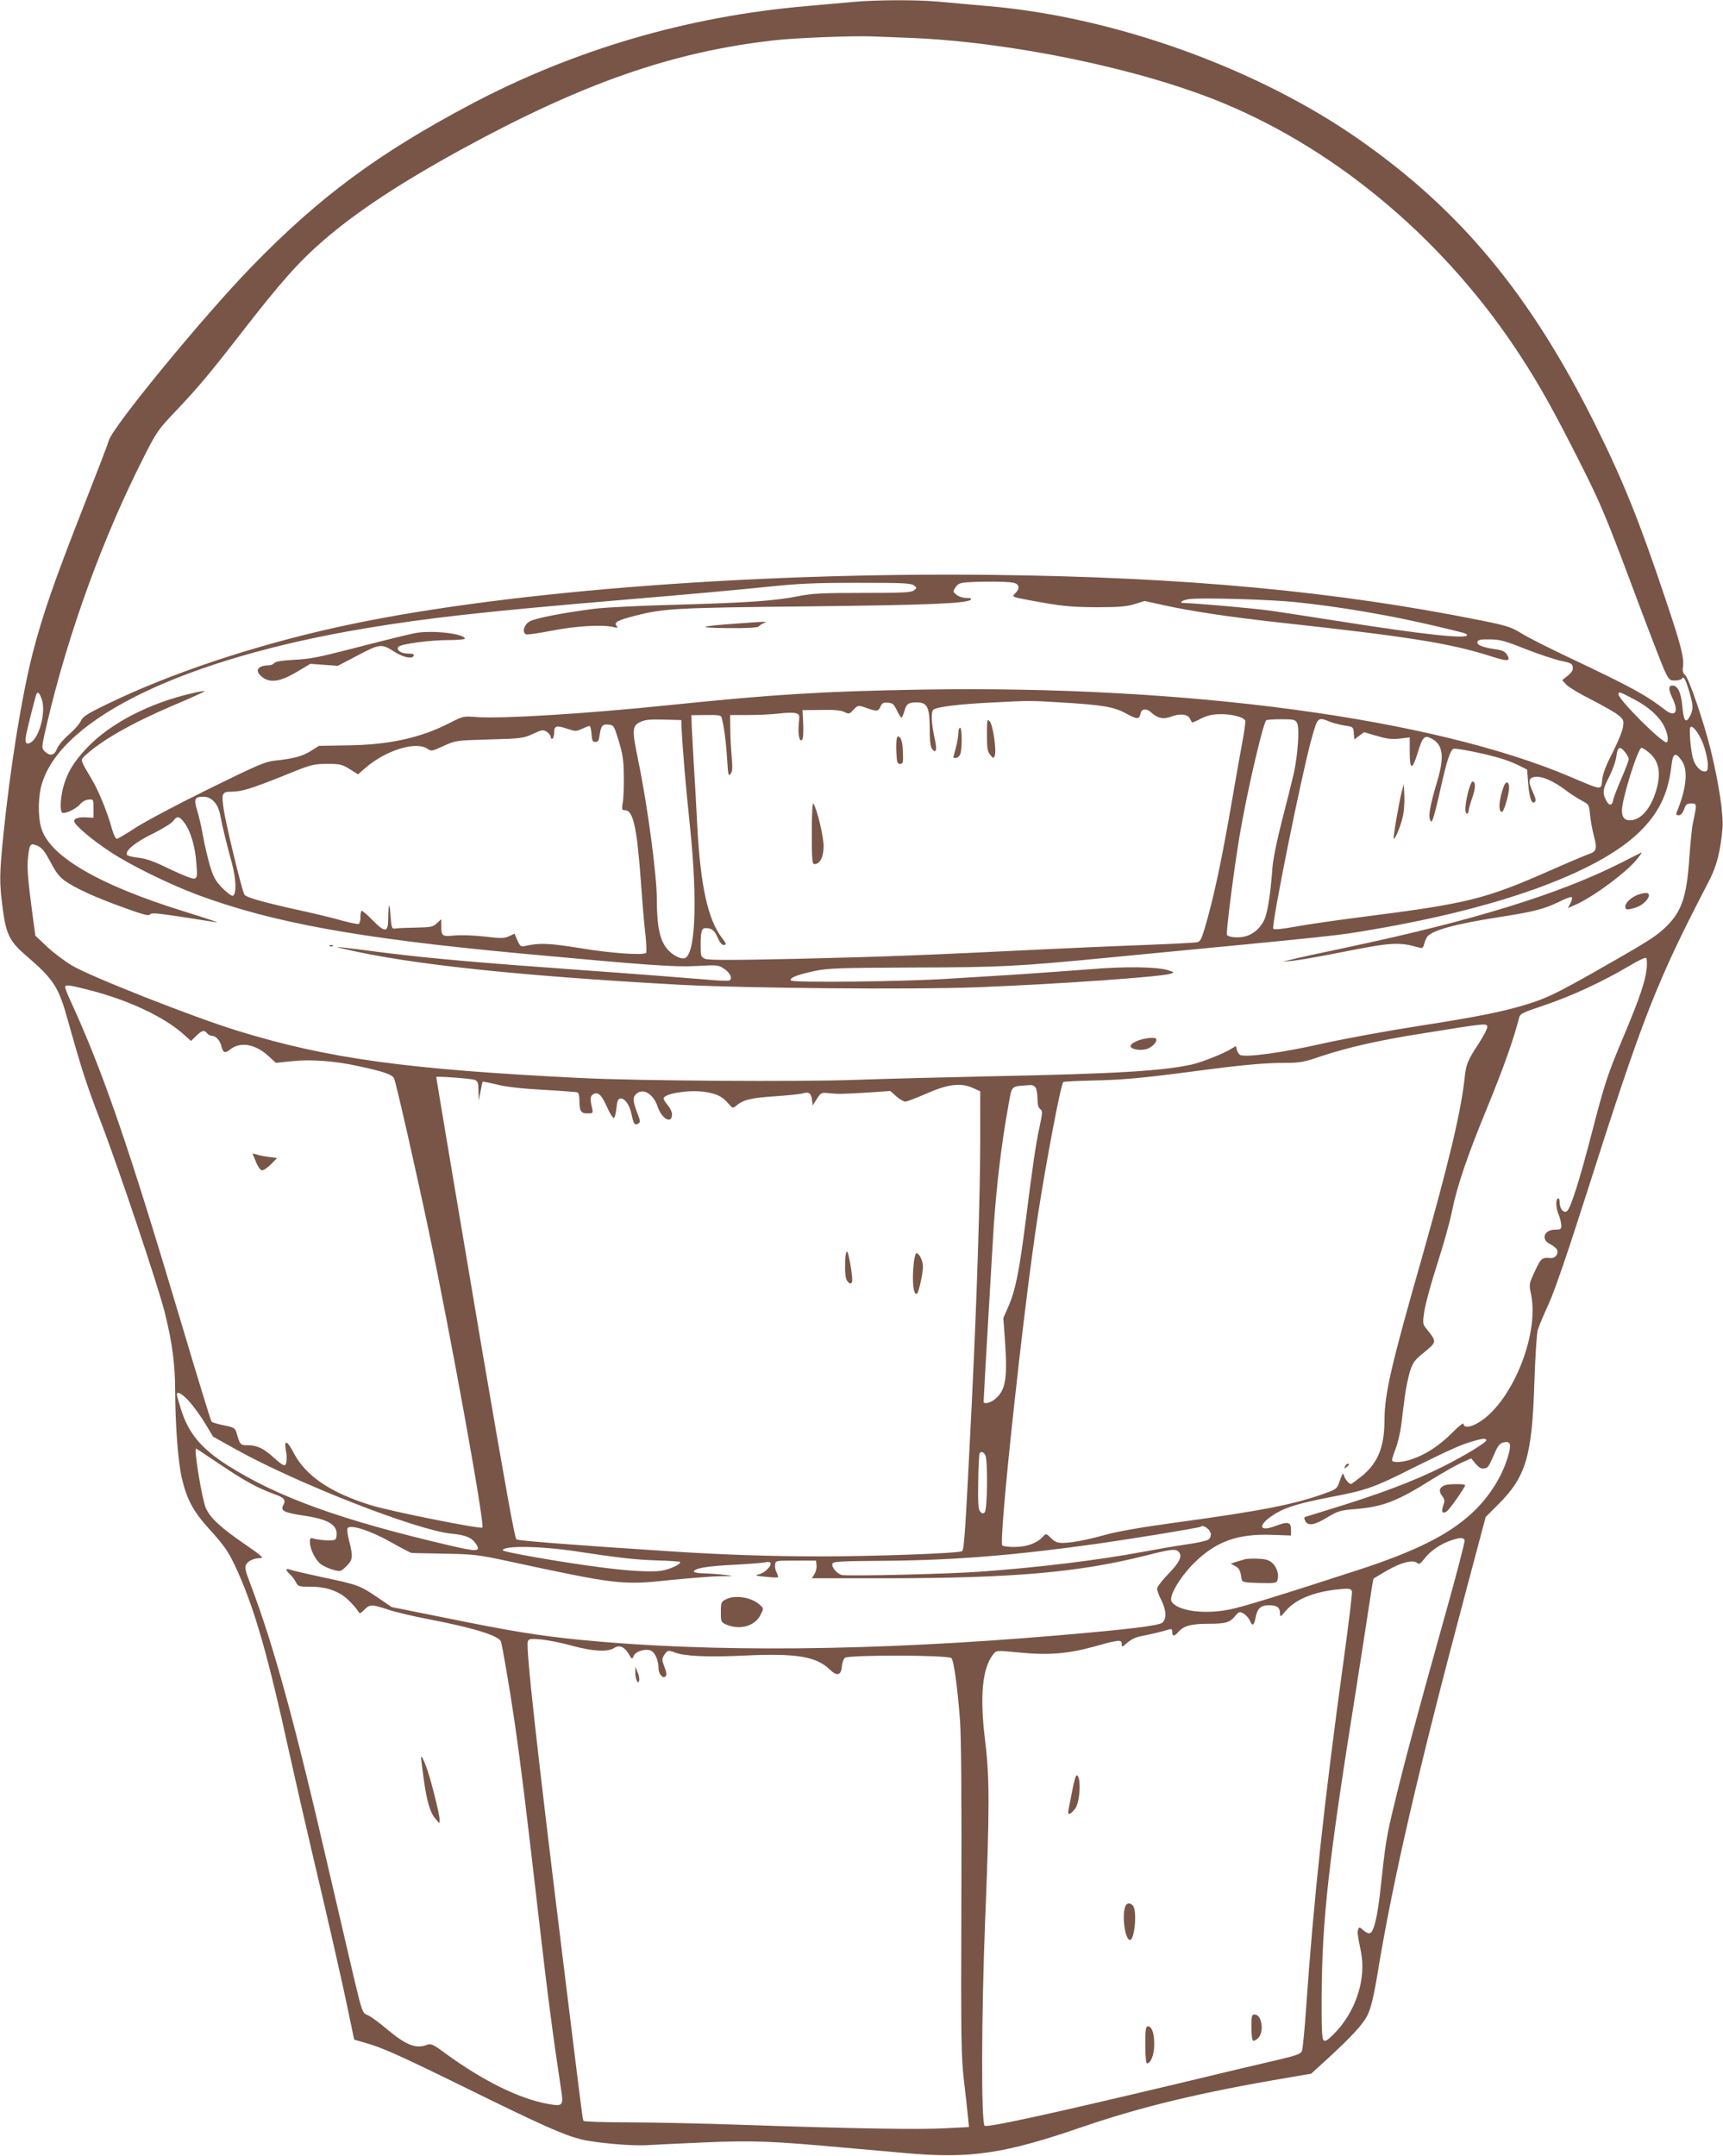 <?xml version="1.0" standalone="no"?>
<!DOCTYPE svg PUBLIC "-//W3C//DTD SVG 20010904//EN"
 "http://www.w3.org/TR/2001/REC-SVG-20010904/DTD/svg10.dtd">
<svg version="1.0" xmlns="http://www.w3.org/2000/svg"
 width="1023pt" height="1280pt" viewBox="0 0 1023 1280"
 preserveAspectRatio="xMidYMid meet">
<g transform="translate(0,1280) scale(0.1,-0.1)"
fill="#795548" stroke="none">
<path d="M5070 12789 c-52 -5 -178 -16 -280 -25 -708 -61 -1383 -259 -2000
-586 -546 -290 -895 -548 -1296 -961 -285 -293 -829 -955 -848 -1033 -4 -16
-72 -193 -151 -394 -175 -446 -243 -643 -301 -868 -65 -254 -134 -684 -174
-1079 -24 -243 -24 -280 -4 -436 19 -150 42 -197 134 -276 171 -147 198 -188
256 -399 78 -279 108 -372 188 -580 106 -274 346 -989 385 -1147 43 -172 61
-305 61 -462 1 -207 17 -424 40 -520 30 -126 67 -195 160 -298 99 -109 121
-142 176 -266 99 -224 178 -500 298 -1049 36 -162 97 -430 136 -595 98 -414
182 -781 220 -967 l33 -157 56 -16 c108 -30 198 -70 600 -267 461 -227 585
-282 691 -309 91 -22 311 -41 400 -34 36 2 187 10 335 16 287 12 397 8 825
-31 118 -10 280 -25 360 -32 393 -35 591 -6 1066 158 343 117 695 202 1204
288 l145 25 80 73 c159 145 230 222 256 278 19 40 36 109 59 250 91 552 242
1206 520 2249 l121 455 72 72 c167 166 203 285 217 724 5 151 14 292 20 314 6
21 36 91 65 155 35 76 112 301 224 652 338 1061 415 1257 728 1859 46 89 69
179 80 315 6 80 -20 256 -68 455 -39 163 -133 438 -155 454 -12 9 -15 22 -12
45 8 56 -10 126 -104 406 -155 463 -251 701 -417 1035 -383 768 -794 1266
-1396 1688 -605 425 -1456 732 -2210 796 -99 9 -230 20 -291 26 -128 12 -366
11 -504 -1z m335 -214 c599 -24 1370 -184 1860 -388 693 -288 1329 -830 1767
-1507 108 -166 195 -322 338 -605 137 -270 164 -336 354 -845 69 -184 139
-365 155 -402 30 -65 33 -68 66 -68 18 0 37 5 41 11 10 17 21 -1 43 -75 25
-82 26 -107 5 -147 -24 -47 -38 -30 -45 54 -7 83 -27 127 -59 127 -25 0 -25
-23 0 -75 40 -83 16 -117 -47 -67 -108 84 -200 135 -556 303 -125 59 -258 126
-294 149 -60 37 -84 45 -237 76 -863 174 -1764 258 -2906 271 -1463 16 -2966
-105 -3895 -312 -503 -112 -988 -275 -1361 -456 -119 -58 -143 -74 -154 -99
-7 -17 -39 -53 -71 -81 -34 -29 -63 -65 -71 -85 -14 -38 -40 -45 -70 -17 -23
21 -23 23 12 172 127 540 333 1105 578 1586 71 140 83 157 182 261 129 135
203 223 390 464 239 308 343 425 491 553 195 169 453 339 813 537 723 396
1259 583 1865 651 121 14 457 27 576 23 50 -2 153 -6 230 -9z m610 -3234 c37
-8 43 -33 15 -61 -24 -24 -26 -23 85 -44 189 -35 239 -40 395 -41 133 0 177 4
225 18 l61 19 114 -25 c156 -35 398 -71 680 -102 785 -86 1022 -124 1268 -203
96 -31 115 -28 88 13 -11 17 -28 25 -63 30 -78 11 -115 25 -111 43 3 14 16 17
73 16 60 0 89 -8 212 -57 79 -31 173 -62 210 -70 59 -12 68 -17 71 -37 3 -17
-5 -31 -29 -51 l-34 -27 25 -27 c13 -14 81 -55 151 -90 70 -36 142 -77 159
-92 29 -24 32 -30 26 -69 -3 -24 -31 -92 -61 -151 -39 -75 -58 -124 -62 -161
-7 -65 4 -66 -189 16 -818 348 -2276 544 -3849 518 -588 -10 -878 -28 -1490
-91 -514 -53 -1002 -83 -1157 -72 -76 6 -78 6 -162 -37 -171 -87 -356 -128
-601 -131 l-171 -3 -48 -30 c-50 -32 -103 -46 -216 -58 -57 -6 -104 -27 -395
-170 -181 -89 -375 -192 -430 -228 -55 -36 -105 -66 -112 -66 -6 0 -19 26 -28
58 -27 98 -76 220 -117 290 -73 123 -71 118 -46 143 96 91 278 195 524 300
107 45 192 84 190 86 -2 2 -35 -3 -72 -12 -258 -59 -490 -179 -630 -327 -78
-83 -116 -147 -139 -233 -17 -67 -20 -141 -5 -150 15 -9 83 23 106 51 12 14
32 26 50 27 29 2 29 2 29 -53 l0 -55 -35 2 c-49 4 -80 -5 -80 -21 0 -22 103
-110 213 -182 118 -79 356 -196 527 -259 441 -163 951 -256 1905 -345 768 -71
915 -82 1050 -75 126 7 131 6 165 -17 35 -24 49 -53 33 -68 -4 -5 -75 -2 -158
6 -82 7 -402 32 -710 54 -628 45 -912 70 -1190 105 -104 14 -212 27 -240 30
-47 4 -46 4 15 -10 384 -90 1024 -158 1980 -211 390 -21 1383 -30 1775 -15
466 18 1083 61 1145 80 24 8 23 9 -15 21 -65 21 -259 23 -461 6 -104 -8 -297
-22 -429 -31 -132 -8 -314 -19 -405 -25 -265 -18 -936 -25 -944 -11 -10 16 39
35 144 57 74 16 148 18 575 20 524 1 623 6 1178 60 1374 132 1340 128 1554
165 789 134 1378 354 1610 603 102 109 150 217 168 379 8 68 25 73 62 18 37
-55 25 -167 -32 -303 -5 -14 -2 -18 12 -18 13 0 23 12 32 35 10 30 17 35 43
35 34 0 34 -1 8 -123 -5 -27 -14 -117 -20 -201 -16 -238 -47 -324 -150 -419
-54 -50 -106 -83 -425 -264 -211 -119 -267 -146 -375 -181 -148 -47 -303 -78
-657 -133 -180 -28 -438 -75 -573 -105 -233 -53 -446 -82 -485 -68 -8 4 -18
17 -21 30 l-6 24 -32 -19 c-44 -27 -172 -78 -231 -91 -172 -38 -448 -55 -1205
-70 -272 -6 -630 -15 -795 -21 -332 -12 -1290 -6 -1625 11 -1036 51 -1501 115
-2038 280 -258 79 -872 321 -985 388 -43 26 -110 76 -148 112 l-69 65 -15 110
c-29 215 -35 291 -29 351 9 85 14 92 58 72 27 -13 43 -34 76 -96 30 -59 52
-87 85 -111 61 -44 182 -99 354 -161 113 -41 145 -49 152 -39 6 11 40 8 186
-14 98 -15 189 -30 203 -32 35 -7 -33 16 -190 65 -503 156 -796 327 -845 494
-21 71 -19 191 5 267 121 390 851 740 1915 918 376 63 716 101 1548 171 325
27 699 61 831 75 201 21 287 25 550 25 262 0 315 -2 332 -15 19 -15 19 -15 0
-30 -17 -13 -67 -15 -304 -15 -242 0 -298 -3 -380 -19 -139 -28 -296 -39 -722
-51 -206 -5 -427 -16 -490 -24 -182 -23 -352 -56 -385 -75 -34 -19 -47 -67
-21 -77 8 -3 77 7 153 22 140 27 293 37 362 22 28 -7 31 -6 22 6 -18 21 6 34
112 61 169 43 241 47 1022 55 712 8 946 17 969 40 7 7 -3 10 -26 10 -20 0 -46
8 -59 19 -22 18 -22 19 -6 44 14 21 26 27 69 30 89 6 241 5 273 -2z m1680
-116 c268 -28 558 -78 825 -141 187 -44 190 -45 190 -55 0 -24 -265 5 -740 80
-173 27 -367 57 -430 66 -102 14 -444 44 -509 45 -36 0 -14 17 29 23 67 10
486 -2 635 -18z m-7444 -587 c19 -73 -17 -210 -64 -243 -27 -19 -40 -9 -34 29
3 27 50 215 63 254 7 22 23 4 35 -40z m9448 12 c87 -45 151 -102 180 -159 23
-44 30 -92 16 -98 -23 -8 -285 253 -285 284 0 19 3 18 89 -27z m-3404 -20
c252 -15 319 -26 393 -67 64 -35 77 -35 84 2 5 27 36 31 61 7 39 -37 75 -44
122 -26 52 19 94 15 109 -11 6 -11 12 -22 13 -24 1 -2 26 8 54 23 42 20 68 26
121 26 64 0 129 -17 141 -37 3 -4 -3 -55 -14 -113 -11 -58 -40 -221 -64 -362
-64 -370 -110 -584 -165 -769 -17 -55 -25 -70 -43 -73 -12 -3 -150 -10 -307
-16 -157 -6 -418 -17 -580 -25 -750 -37 -970 -45 -1472 -57 -406 -9 -544 -9
-563 0 -23 11 -25 16 -25 81 0 82 6 101 30 101 35 0 52 -13 71 -56 10 -25 25
-44 34 -44 20 0 19 6 -10 44 -82 108 -126 308 -145 661 -5 105 -15 280 -22
390 -6 110 -12 215 -12 234 l-1 35 87 1 c72 1 89 -1 92 -14 14 -46 27 -148 33
-245 6 -97 8 -107 21 -90 11 15 12 37 6 104 -4 47 -8 121 -8 165 l-1 80 110 0
c61 0 142 4 181 9 40 5 83 6 97 2 24 -6 25 -9 20 -60 -6 -62 2 -110 18 -100 7
4 10 38 8 92 l-4 86 110 1 c78 2 118 -2 138 -12 27 -13 30 -13 52 11 28 30 30
31 85 11 57 -20 65 -19 78 11 10 21 18 25 45 22 27 -2 35 -10 52 -45 11 -24
23 -43 27 -43 4 0 12 18 18 39 11 42 24 51 73 51 63 0 77 -29 77 -157 0 -70 4
-105 14 -119 23 -31 31 -7 17 54 -21 93 -25 166 -9 179 19 16 155 33 343 42
233 12 225 12 410 1z m-2248 -160 c5 -104 24 -336 50 -580 47 -457 31 -780
-39 -780 -31 0 -75 27 -102 63 -40 52 -56 134 -56 284 0 148 -56 564 -111 830
-37 179 -36 202 11 226 28 14 56 17 140 15 l105 -3 2 -55z m3654 38 c16 -29 5
-187 -19 -298 -11 -47 -42 -173 -70 -280 -30 -116 -53 -230 -57 -280 -10 -139
-25 -242 -41 -291 -18 -57 -66 -104 -120 -118 -40 -11 -100 -6 -109 9 -7 11
42 395 76 595 41 242 132 638 156 678 2 4 42 7 88 7 76 0 85 -2 96 -22z m198
6 c21 -8 61 -18 88 -22 47 -7 48 -8 51 -44 l3 -38 29 22 29 21 76 -22 c60 -18
88 -21 135 -16 l60 7 0 -87 c0 -108 15 -110 47 -5 29 95 40 107 81 86 70 -36
79 -106 36 -252 -40 -133 -54 -203 -44 -228 8 -20 9 -20 20 9 6 17 27 98 45
182 35 155 54 215 74 227 12 8 211 -33 296 -61 28 -9 71 -26 96 -39 l46 -23 6
-80 c7 -89 22 -130 40 -112 8 8 4 24 -12 59 -30 63 -26 86 16 90 41 4 106 -25
176 -77 29 -23 74 -51 98 -64 44 -23 44 -24 50 -88 4 -35 14 -91 23 -124 20
-74 15 -91 -32 -106 -20 -7 -122 -50 -226 -96 -390 -172 -490 -197 -1128 -278
-150 -19 -326 -45 -391 -57 -77 -14 -121 -18 -127 -12 -14 14 166 907 226
1124 38 136 37 135 113 104z m-4225 -114 c24 -80 29 -113 30 -210 1 -63 -2
-134 -7 -157 -6 -39 -5 -43 13 -43 49 0 71 -96 95 -421 8 -118 20 -260 27
-317 6 -56 8 -106 4 -109 -16 -16 -213 -2 -391 28 -184 30 -243 32 -327 13
-25 -6 -30 -2 -46 33 l-17 40 -32 -15 c-28 -13 -47 -14 -147 -2 -64 7 -142 10
-179 6 -73 -7 -77 -4 -77 62 l0 35 -26 -24 c-23 -22 -35 -24 -122 -26 -53 -1
-108 -3 -122 -5 -24 -3 -25 -1 -31 72 -6 87 -13 83 -14 -10 0 -88 -17 -90 -94
-12 -33 34 -62 58 -65 55 -3 -4 -6 -21 -6 -39 0 -18 -4 -35 -10 -39 -5 -3 -49
6 -97 19 -48 14 -151 39 -228 56 -234 51 -345 82 -354 99 -16 29 -111 422
-123 508 -14 95 -10 103 50 103 56 0 120 20 302 93 169 69 178 71 261 72 79 0
90 -3 135 -31 l50 -31 40 35 c123 108 304 164 373 116 21 -15 27 -14 94 17 72
33 72 33 272 39 191 5 203 7 259 33 55 25 61 26 83 12 12 -9 23 -22 23 -31 0
-8 5 -12 10 -9 6 3 10 19 10 35 0 41 14 45 76 24 51 -17 55 -17 89 -1 20 9 40
17 45 17 5 0 10 -21 12 -47 3 -40 6 -48 23 -48 16 0 21 8 25 40 8 56 17 67 53
63 31 -3 33 -6 61 -98z m6446 -39 c11 -35 20 -81 20 -102 0 -32 -3 -39 -20
-39 -26 0 -58 37 -69 80 -14 54 -23 168 -15 182 13 20 63 -51 84 -121z m-471
-27 c12 -15 21 -33 21 -41 0 -9 -20 -61 -44 -117 -24 -55 -46 -112 -48 -125
-5 -36 -25 -37 -42 -2 -23 44 -20 67 20 143 19 38 38 91 41 119 7 56 21 62 52
23z m145 -5 c58 -50 70 -124 37 -229 -33 -105 -91 -170 -154 -170 -32 0 -47
18 -47 59 0 68 95 371 116 371 7 0 29 -14 48 -31z m-8524 -287 c19 -20 31 -46
39 -88 13 -69 34 -154 68 -279 26 -96 28 -185 5 -193 -8 -2 -35 19 -62 46 -41
43 -53 64 -74 134 -13 46 -32 125 -41 177 -9 52 -25 120 -35 152 -20 66 -14
79 38 79 23 0 42 -8 62 -28z m-175 -127 c36 -47 64 -140 71 -241 6 -72 5 -84
-10 -90 -10 -4 -67 18 -145 55 -96 47 -143 64 -191 69 -35 4 -65 12 -67 18 -9
26 53 75 153 124 57 28 112 62 122 75 23 33 36 31 67 -10z m8682 -864 c-8 -76
-42 -177 -133 -394 -101 -240 -113 -276 -194 -587 -70 -271 -122 -435 -144
-458 -19 -19 -46 10 -46 49 0 18 -4 28 -10 24 -15 -9 -12 -57 5 -98 8 -20 15
-48 15 -62 0 -22 -4 -25 -34 -25 -69 0 -90 -59 -31 -87 19 -9 37 -25 41 -35 7
-25 -13 -49 -40 -47 -51 5 -57 -1 -93 -78 -35 -75 -35 -77 -23 -135 53 -250
-125 -669 -327 -772 -41 -21 -73 -21 -73 0 0 10 -27 -11 -68 -52 -74 -75 -155
-128 -236 -156 -54 -19 -112 -23 -120 -10 -3 5 6 35 19 68 13 32 28 95 34 139
5 44 15 120 21 168 6 48 20 116 30 151 18 56 27 70 78 111 85 70 85 67 20 148
-21 26 -22 31 -11 105 7 43 41 168 76 277 36 110 75 250 87 310 31 154 90 328
214 629 92 225 151 390 183 515 8 34 10 35 161 86 160 55 335 136 491 228 52
31 98 54 104 50 5 -3 7 -29 4 -62z m-9254 -127 c238 -60 453 -161 571 -268
l40 -36 31 30 c35 34 47 37 65 15 7 -8 20 -15 30 -15 22 0 47 -28 55 -63 10
-38 21 -42 51 -18 60 48 146 34 224 -35 l48 -44 97 10 c113 12 254 1 391 -29
155 -33 204 -51 214 -74 13 -31 127 -533 205 -902 131 -620 335 -1749 319
-1764 -11 -10 -547 97 -659 132 -241 74 -389 174 -461 311 -37 72 -57 81 -48
23 4 -23 7 -44 6 -47 -1 -64 -9 -64 -76 -4 -60 55 -100 74 -156 74 -43 0 -45
2 -66 75 -9 27 -15 31 -74 43 -36 7 -69 17 -74 22 -4 4 -84 264 -177 577 -315
1058 -465 1496 -662 1925 -20 42 -33 79 -30 82 10 10 30 7 136 -20z m8307
-223 c0 -10 -23 -54 -51 -97 -65 -99 -75 -123 -83 -204 -21 -199 -97 -515
-256 -1075 -181 -633 -219 -800 -220 -956 0 -158 -38 -251 -130 -329 -34 -27
-65 -50 -69 -50 -13 0 -39 33 -43 55 -3 14 -9 4 -22 -32 -16 -49 -20 -53 -71
-72 -189 -71 -388 -110 -910 -181 -187 -25 -339 -52 -405 -70 -123 -34 -208
-50 -263 -50 -29 0 -45 7 -67 29 -29 28 -29 28 -47 9 -35 -39 -94 -61 -165
-62 -37 -1 -72 4 -77 9 -23 23 125 1403 210 1952 48 313 137 785 152 799 3 3
79 7 169 9 187 4 294 14 608 55 286 38 420 50 541 50 86 0 110 4 215 40 158
52 336 93 595 134 392 63 389 63 389 37z m-6012 -312 c19 -7 22 -16 23 -66 l2
-58 10 55 c5 30 11 57 13 58 1 2 40 -6 86 -17 55 -14 146 -24 273 -31 105 -6
196 -13 203 -15 7 -2 12 -21 12 -42 0 -69 8 -83 47 -83 35 0 35 1 28 33 -12
53 -11 69 6 80 28 18 50 -1 82 -73 17 -39 36 -69 42 -67 5 2 12 28 15 58 4 40
9 55 22 57 26 5 56 -36 68 -94 12 -59 19 -67 40 -54 13 8 12 16 -4 57 -28 71
-30 97 -11 116 40 41 104 5 130 -74 25 -73 85 -105 85 -44 0 13 -11 37 -25 53
-14 17 -25 34 -25 40 0 28 137 52 234 41 77 -10 114 -27 150 -70 24 -28 28
-30 44 -16 43 37 84 48 225 58 78 5 157 13 174 18 37 11 49 1 55 -43 l3 -29
25 39 c24 37 27 39 70 34 60 -6 82 -5 236 4 l130 9 36 -32 c20 -17 43 -31 53
-31 9 0 65 21 124 47 130 57 203 66 275 35 l46 -21 0 -283 c0 -324 -20 -952
-50 -1563 -38 -762 -45 -876 -58 -884 -21 -13 -521 -31 -840 -31 -293 0 -589
10 -892 30 -570 37 -906 63 -914 71 -10 9 -64 309 -201 1109 -82 482 -275
1630 -275 1636 0 6 206 -9 228 -17z m3332 -48 c5 -11 10 -41 10 -67 0 -31 5
-51 16 -58 15 -11 14 -21 -4 -107 -21 -94 -39 -216 -87 -594 -35 -270 -58
-380 -96 -467 l-32 -73 9 -120 c17 -243 6 -311 -62 -364 -26 -21 -64 -28 -64
-13 0 24 52 913 60 1042 18 256 47 495 86 710 24 132 10 119 131 128 13 1 27
-6 33 -17z m-5023 -1865 c26 -30 68 -88 93 -130 l45 -75 138 -77 c361 -201
1072 -479 1277 -499 85 -8 122 -24 146 -61 31 -46 8 -48 -157 -9 -642 150
-1014 284 -1314 473 -159 101 -235 191 -280 334 -14 44 -25 83 -25 89 0 23 33
4 77 -45z m7698 -225 c6 -11 -122 -90 -262 -160 -170 -85 -383 -165 -663 -250
-74 -23 -141 -44 -148 -46 -10 -4 -10 -10 -2 -25 16 -31 54 -25 131 22 64 38
79 42 167 49 165 14 247 46 454 176 66 41 146 86 177 100 l56 25 26 -32 c19
-22 34 -31 49 -28 25 3 27 6 64 90 19 44 31 59 51 64 40 10 48 -5 34 -62 -31
-126 -115 -262 -223 -360 -138 -127 -336 -225 -667 -333 -486 -158 -692 -221
-767 -236 -152 -31 -312 -9 -346 47 -18 30 48 143 133 228 129 128 257 175
461 168 l115 -4 0 35 c0 46 -18 50 -96 20 -104 -38 -99 14 7 77 63 37 140 60
313 94 223 42 268 58 504 177 218 108 282 137 357 158 57 16 67 17 75 6z
m-7517 -146 c151 -101 221 -139 320 -175 63 -23 71 -34 52 -70 -15 -28 9 -41
117 -57 154 -22 209 -56 201 -121 -3 -25 -6 -27 -53 -27 -27 1 -62 5 -77 9
-26 8 -28 6 -28 -20 1 -43 34 -108 66 -131 16 -12 49 -26 73 -33 42 -11 44
-11 77 21 39 38 41 56 17 151 -11 44 -14 71 -8 77 21 21 138 -18 255 -84 63
-36 120 -65 125 -65 6 0 93 -2 195 -4 173 -3 198 -6 380 -45 644 -139 675
-142 955 -112 110 11 243 22 295 23 92 1 93 1 35 8 -33 4 -88 8 -122 9 -35 1
-63 5 -63 10 0 20 74 33 235 41 94 5 180 12 191 15 12 4 24 2 28 -3 10 -16
-32 -60 -67 -68 -28 -7 -24 -9 38 -15 38 -4 72 -6 74 -3 2 2 -1 15 -8 28 -7
12 -11 34 -9 47 3 24 4 24 123 24 l120 0 3 -28 c2 -16 -4 -39 -13 -53 l-15
-24 447 0 c748 1 1134 34 1536 135 154 39 179 42 197 20 21 -25 2 -62 -65
-131 -36 -37 -65 -75 -65 -86 0 -10 11 -41 25 -68 30 -59 32 -110 7 -133 -20
-18 -198 -40 -622 -76 -1099 -94 -2069 -102 -2840 -26 -239 24 -406 51 -775
126 l-339 68 -81 55 c-107 73 -120 78 -325 121 -96 21 -185 41 -197 46 -29 11
-29 -2 -2 -27 12 -10 27 -31 35 -46 14 -27 18 -28 89 -28 96 0 173 -28 228
-84 23 -22 47 -50 52 -60 11 -18 12 -18 38 7 32 33 45 33 138 2 40 -14 146
-39 234 -56 272 -52 425 -99 439 -134 8 -23 54 -290 80 -470 36 -246 67 -497
141 -1140 57 -498 88 -730 136 -1048 15 -99 12 -103 -76 -88 -169 30 -387 137
-607 298 -77 57 -89 62 -113 53 -66 -25 -124 -2 -240 95 -44 38 -94 74 -111
81 -32 13 -33 15 -79 206 -25 106 -93 398 -151 648 -207 898 -330 1345 -470
1713 -27 70 -32 93 -23 108 12 23 48 39 87 39 20 0 2 16 -88 78 -148 101 -212
160 -238 219 -23 54 -72 353 -58 353 2 0 67 -43 144 -95z m4542 56 c16 -31 13
-326 -4 -340 -10 -9 -17 -7 -27 6 -11 13 -13 52 -11 176 1 88 5 164 8 168 9
15 23 10 34 -10z m1322 -438 c22 -20 23 -46 3 -63 -8 -7 -70 -21 -138 -30 -67
-10 -183 -30 -257 -44 -250 -47 -608 -91 -950 -116 -197 -15 -810 -29 -835
-20 -29 11 -57 46 -53 65 3 15 36 17 328 19 405 4 751 32 1245 101 205 29 608
95 614 101 9 8 25 3 43 -13z m1524 -67 c3 -7 -53 -222 -125 -477 -169 -605
-232 -840 -291 -1084 -48 -196 -54 -234 -85 -522 -17 -155 -38 -241 -61 -250
-8 -3 -26 5 -39 17 -22 20 -25 21 -31 6 -6 -17 -5 -28 16 -131 34 -166 -32
-364 -165 -495 -35 -35 -48 -41 -57 -32 -9 9 -12 77 -11 260 3 462 40 792 202
1807 27 171 61 391 76 490 15 99 28 181 30 183 2 2 39 24 82 49 82 47 152 65
177 44 11 -10 20 -5 42 24 34 45 95 88 154 108 56 20 79 21 86 3z m-5276 -66
c256 -39 355 -50 483 -54 70 -2 131 -6 134 -9 11 -12 -63 -46 -115 -53 -62 -8
-197 0 -362 22 -207 26 -575 90 -575 100 0 29 224 26 435 -6z m4607 -236 c3
-8 -20 -198 -51 -422 -113 -821 -178 -1423 -221 -2052 -9 -129 -20 -245 -25
-256 -7 -18 -32 -27 -147 -54 -76 -17 -345 -81 -598 -142 -748 -178 -1126
-261 -1139 -248 -21 21 -19 657 3 1215 27 671 27 852 0 1070 -33 267 -17 434
50 516 17 21 19 21 145 9 179 -18 293 -9 450 34 151 42 166 44 166 15 0 -20 2
-19 34 9 24 21 53 34 93 41 56 11 119 26 156 38 12 4 17 0 17 -16 0 -27 12
-27 36 0 32 37 77 49 179 49 103 0 128 7 161 49 20 23 24 24 47 12 14 -8 31
-27 38 -42 14 -36 25 -30 34 18 10 54 30 73 80 73 47 0 65 -13 65 -49 0 -23 2
-22 36 18 64 74 190 120 357 129 17 1 30 -4 34 -14z m-4632 -324 c125 -34 212
-39 251 -14 31 21 62 8 89 -39 17 -29 19 -29 26 -10 10 28 68 47 102 34 26
-10 47 -58 47 -107 0 -31 26 -62 40 -47 10 9 8 22 -5 57 -16 43 -16 47 -1 71
18 28 24 29 61 15 59 -23 197 -29 411 -19 311 15 430 -5 510 -82 43 -42 68
-36 72 16 2 22 10 46 19 53 25 18 616 17 632 -2 15 -17 37 -183 51 -371 7 -97
10 -473 8 -1065 -3 -832 -1 -929 15 -1070 10 -85 21 -183 24 -216 l6 -62 -139
-7 c-153 -9 -558 -2 -1199 20 -231 8 -538 15 -682 15 -149 0 -264 4 -268 9 -6
11 -2 -23 -120 936 -160 1297 -224 1878 -211 1910 6 16 15 17 79 12 39 -4 122
-20 182 -37z"/>
<path d="M4375 9098 c-229 -16 -247 -25 -53 -27 116 -1 179 3 183 10 4 6 17
14 29 19 18 8 18 9 -9 8 -16 0 -84 -5 -150 -10z"/>
<path d="M2475 9043 c-39 -6 -171 -39 -420 -103 -158 -41 -222 -53 -307 -57
-73 -4 -112 -10 -119 -19 -6 -8 -21 -14 -33 -14 -68 -1 -86 -33 -40 -69 47
-37 106 -29 203 28 l84 50 81 -6 81 -6 119 62 c133 70 141 71 222 19 51 -32
104 -42 111 -20 3 8 -8 12 -35 12 -43 0 -73 23 -55 41 16 16 187 39 296 39 53
0 97 4 97 8 0 29 -186 51 -285 35z"/>
<path d="M9625 7678 c-365 -185 -878 -344 -1630 -503 -148 -31 -295 -63 -325
-71 l-55 -13 60 5 c33 3 159 25 280 49 307 61 351 64 472 29 18 -5 23 -1 29
22 4 16 12 35 18 43 30 38 167 76 425 116 206 32 269 48 355 90 38 19 73 32
77 29 5 -3 2 -19 -6 -35 l-16 -30 37 16 c108 45 317 200 378 280 15 19 26 35
24 34 -2 0 -57 -27 -123 -61z"/>
<path d="M9725 7488 c-39 -14 -75 -47 -75 -70 0 -21 9 -22 62 -6 39 12 78 49
78 74 0 16 -23 17 -65 2z"/>
<path d="M1958 7183 c7 -3 16 -2 19 1 4 3 -2 6 -13 5 -11 0 -14 -3 -6 -6z"/>
<path d="M6785 6631 c-44 -11 -77 -31 -72 -44 6 -19 68 -27 103 -12 32 13 59
47 47 59 -8 7 -38 6 -78 -3z"/>
<path d="M5860 8438 c0 -80 3 -100 19 -119 19 -23 20 -23 27 -5 12 30 -11 185
-30 204 -15 15 -16 9 -16 -80z"/>
<path d="M5690 8448 c0 -18 -7 -58 -15 -88 -8 -30 -15 -56 -15 -57 0 -2 7 -3
15 -3 8 0 19 9 25 19 13 25 13 161 0 161 -5 0 -10 -15 -10 -32z"/>
<path d="M5325 8418 c-3 -8 -5 -46 -3 -84 3 -60 5 -69 22 -69 18 0 19 7 17 70
-1 44 -8 75 -16 84 -12 13 -15 13 -20 -1z"/>
<path d="M4820 7858 c0 -158 2 -188 15 -188 33 0 55 41 55 106 0 57 -37 214
-60 253 -6 10 -10 -52 -10 -171z"/>
<path d="M8716 8095 c-18 -73 -21 -125 -6 -125 6 0 10 8 10 18 0 9 10 44 22
78 20 57 20 94 0 94 -5 0 -17 -29 -26 -65z"/>
<path d="M8929 8133 c-30 -80 -35 -153 -11 -153 11 0 42 106 42 143 0 37 -18
43 -31 10z"/>
<path d="M8324 8105 c-16 -58 -54 -279 -49 -284 8 -7 44 82 55 136 6 27 10 81
8 119 l-3 69 -11 -40z"/>
<path d="M1519 5904 c10 -27 26 -50 35 -52 9 -2 33 14 54 35 l37 38 -45 6
c-25 3 -58 9 -73 14 l-28 7 20 -48z"/>
<path d="M7986 4094 c-5 -14 -4 -15 9 -4 17 14 19 20 6 20 -5 0 -12 -7 -15
-16z"/>
<path d="M5018 5318 c-2 -76 1 -110 14 -125 15 -19 28 -16 28 7 0 44 -23 170
-31 170 -5 0 -10 -24 -11 -52z"/>
<path d="M5426 5308 c-13 -111 -3 -208 20 -186 10 11 34 119 34 158 0 34 -22
80 -39 80 -5 0 -11 -24 -15 -52z"/>
<path d="M8580 3983 c-33 -12 -40 -34 -19 -62 17 -23 18 -31 8 -59 -13 -38 -6
-51 19 -36 17 10 110 142 111 157 1 8 -96 8 -119 0z"/>
<path d="M7395 3544 c-11 -3 -35 -10 -54 -16 l-34 -11 26 -14 c25 -13 31 -26
39 -78 3 -18 12 -20 105 -23 95 -2 102 -1 108 18 10 31 -3 75 -31 101 -19 17
-38 23 -82 25 -31 2 -66 0 -77 -2z"/>
<path d="M4308 3304 c-26 -13 -28 -19 -28 -75 0 -59 1 -60 35 -75 81 -33 170
-7 202 62 18 36 18 36 -10 60 -50 43 -147 57 -199 28z"/>
<path d="M2500 2362 c0 -5 7 -57 15 -118 18 -134 38 -205 70 -241 l24 -28 1
23 c0 32 -53 244 -80 315 -20 52 -30 69 -30 49z"/>
<path d="M6367 2173 c-9 -49 -20 -101 -23 -117 -8 -36 10 -32 40 7 30 40 36
197 8 197 -5 0 -16 -39 -25 -87z"/>
<path d="M6685 1489 c-26 -41 -9 -196 22 -206 27 -9 45 155 23 198 -12 21 -35
25 -45 8z"/>
<path d="M7430 766 c0 -41 4 -77 10 -81 5 -3 18 3 30 15 37 37 22 140 -20 140
-18 0 -20 -7 -20 -74z"/>
<path d="M6800 660 c0 -65 4 -110 10 -110 23 0 43 52 43 113 0 68 -14 107 -38
107 -12 0 -15 -20 -15 -110z"/>
<path d="M3772 2875 c-1 -16 3 -39 8 -50 7 -17 9 -18 14 -4 4 9 0 32 -8 50
l-14 34 0 -30z"/>
</g>
</svg>
